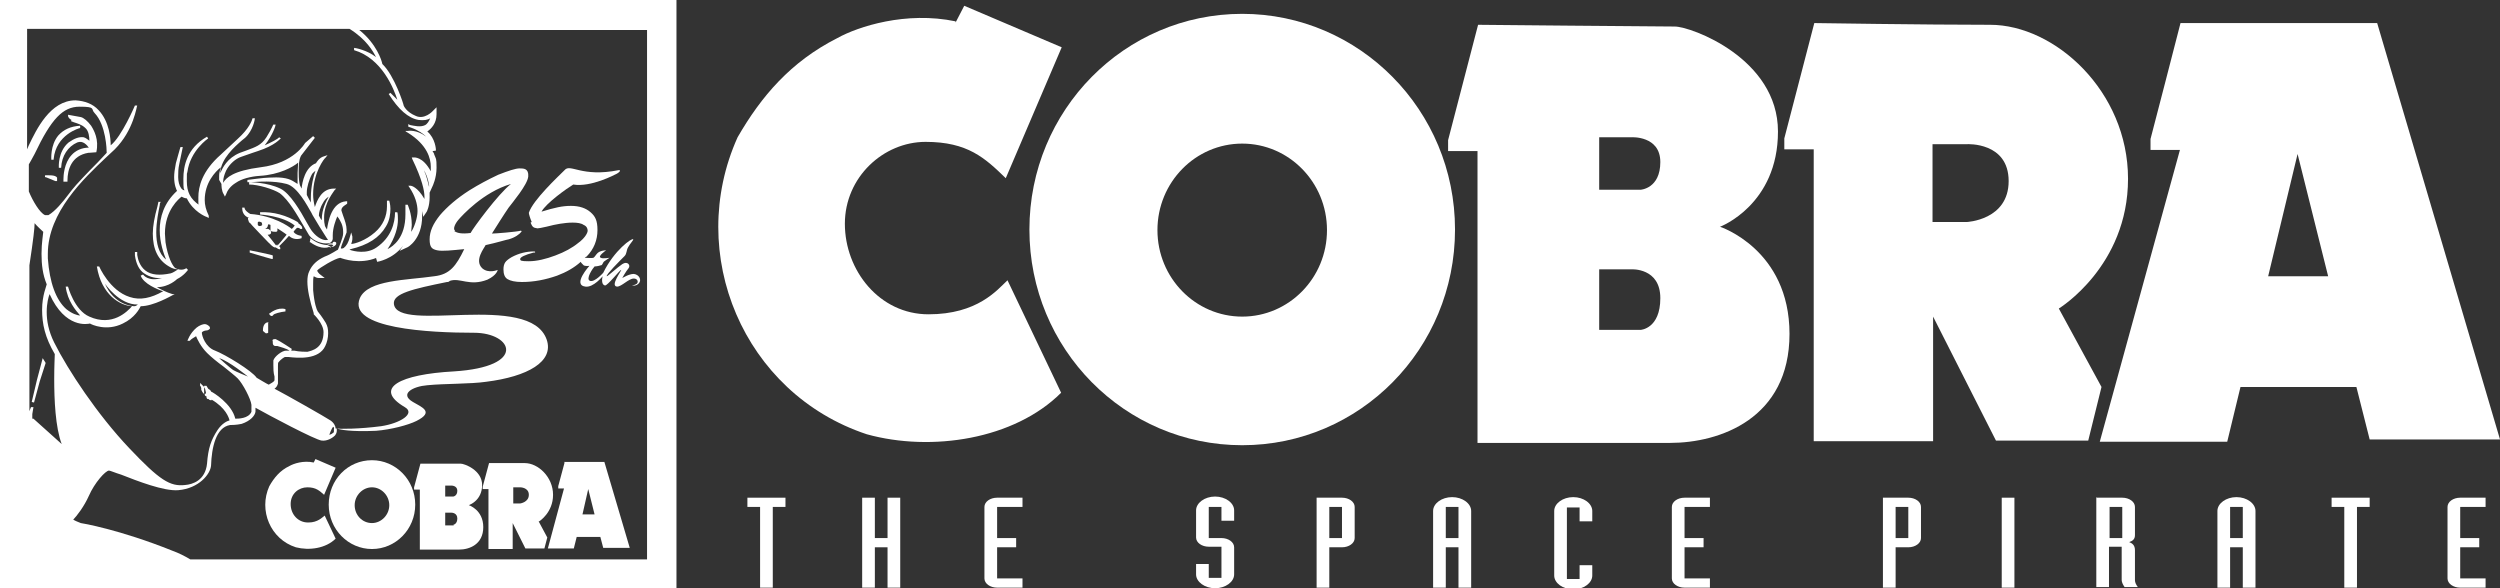 <?xml version="1.0" encoding="UTF-8"?>
<svg id="list" xmlns="http://www.w3.org/2000/svg" version="1.1" viewBox="0 0 433.5 102">
  <rect x="0" y="0" width="433.5" height="102" fill="#333333" stroke="none"/>
  <defs>
    <style>
      .cls-1 {
        fill: #fff;
        stroke-width: 0px;
      }
    </style>
  </defs>
  <g>
    <path class="cls-1" d="M57.8,42.6l-.4.2c.1,0,.2,0,.2,0,.4,0,.7-.4.7-.5h0c0-.1,0-.2,0-.2,0-.1-.3-.3-.6-.1v.2c-.1,0-.2,0-.2,0,0,0-.3,0-.3,0l-.5.2c0,0,.2,0,.2,0h.7Z"/>
    <path class="cls-1" d="M57.2,42.9h.2c0-.1-.2-.2-.2-.2l-.4-.2h0c-1.7-.1-2.7-1-2.7-1l-.3-.2v.3c0,0-.1.4-.1.4h.1c2.1,1.5,3.3.8,3.3.8Z"/>
    <path class="cls-1" d="M9.3,27.6c.4-4.3,4.5-5.4,4.6-5.4v-.4c-1.7.1-2.9.7-3.8,1.7-1.4,1.7-1.2,4.1-1.2,4.2h.4Z"/>
    <path class="cls-1" d="M47.3,44.9h0c0-.2,0-.4,0-.6h0c0-.1-4-.9-4-.9v.4c2.4.7,3.7,1.1,3.8,1.1h0Z"/>
    <path class="cls-1" d="M12.3,21l.5.2c.6.2,1.4.4,2,1,.6.5.7,1.6.7,2.2s0,0,0,0c-.3-.2-.6-.5-1-.6-.8-.1-1.6.2-2.6.9-1.9,1.6-1.7,4.3-1.7,4.4h.4c.1-2.1,1.2-3.7,2.8-4.4,1-.4,1.7.5,2,.9-1.2,0-2.3.5-3,1.3-1.3,1.4-1.4,3.6-1.4,4.2s0,.2,0,.2v.2s.7,0,.7,0v-.2c0-1.9.7-4.3,3.6-4.8h.1s1.3-.1,1.3-.1h0c.5-2.2-.4-3.8-.9-4.6-.6-.8-1.3-1.4-1.8-1.5l-2.2-.4v.2s0,.4.6.7Z"/>
    <path class="cls-1" d="M7.8,30.7c.2,0,1,.4,1.8.7h.3c0,.1,0-.1,0-.1v-.5c-.3-.5-1.5-.4-2.1-.4h0s0,0,0,0v.4c0,0,0,0,0,0Z"/>
    <path class="cls-1" d="M51.8,38.6c-2.2-1.3-4.4-1.9-6.7-1.8v.4s3.9.2,6,1.9c-.1.2-.3.4-.5.6-.6-.5-3.2-2.3-7.2-2.6-.2-.1-1-.6-1-1.1h-.4s0,0,0,.1c0,.4.1,1.3,1.2,1.7,0,0-.2,0-.2,0v.2c0,0,.2.6.2.6h.1c0,.1,3.2,3.4,3.2,3.4.5.5.8.8,1.1.9,0,0,0,0,0,0,0,0,0,0,0,0,0,0,.1,0,.1,0h.1s0,0,0,0h0c.3.2.6.4.8.3h0c0,0,0-.2,0-.2,0,0,0-.2-.2-.3.3-.3,1.2-1.2,1.7-1.8.3.3,1.1.8,2.2.4v-.4s-1-.1-1.4-.7c.1-.2.5-.6.6-.7.2,0,.5,0,.5.2h.4c0,0,0,0,0,0,0,0,0,0,0,0,0,0,0,0,0,0,0-.1,0-.2,0-.2,0-.3-.4-.6-.8-.9ZM45.5,38.9c0,.2-.3.3-.5.3-.2,0-.3-.2-.3-.2,0,0,0-.2,0-.4,0-.2.3-.2.5-.1.2,0,.3.3.2.5ZM48.1,42.4c-.1,0-.2.1-.2.2,0,0-.7-.9-.7-.9,0,0-.5-.6-.8-1,.2,0,.5,0,.6-.3,0,0,0,0,0-.1,0,0,0-.2-.1-.3-.2-.2-.4-.4-.6-.3-.2,0-.3,0-.4,0,.2,0,.4-.2.5-.4,0-.1.1-.3.1-.4.2,0,.4.1.4.1,0,0,0,0,0,.2,0,.1,0,.3,0,.3v.5c.2.2.7.2.9.2.2,0,.3-.1.3-.2,0,0,0-.2,0-.4.3.2,1.4.9,1.6,1.1-.7.9-1.5,1.8-1.6,1.9Z"/>
    <polygon class="cls-1" points="7.4 62.1 7.3 62.5 6.4 65.9 5.5 69.7 5.9 69.8 6.9 66.1 7.9 63 7.9 62.9 7.4 62.1"/>
    <path class="cls-1" d="M46.6,55.9h-.3c-.8.3-.7,1.4-.7,1.5h0c0,0,.5.4.5.4h0c0,0,.3,0,.4-.1,0,0,0-.2,0-.3,0-.1,0-.7,0-1.1v-.3Z"/>
    <path class="cls-1" d="M46.8,54.3h-.1c0,.1,0,.2,0,.2,0,0,.2.3.4.3,0,0,.2,0,.3-.2h0c.1-.2,1.2-.5,2.1-.6v-.4c-1.4-.4-2.7.7-2.8.8Z"/>
    <path class="cls-1" d="M0,0v102h117.3V0H0ZM5,5h55.6c2.9,1.8,4.1,3.9,4.6,4.9-1.5-1.2-3.6-1.6-3.8-1.6v.4c4.8,1.4,6.9,6.7,7.5,8.6-.5-.5-1.2-1.2-1.2-1.2l-.3.2c1.7,2.7,3.4,4.2,5.2,4.5.9.1,1.6,0,2-.3-.2.5-.5,1-.9,1.2-.8.4-1.9.1-2.5,0-.1,0-.3-.1-.4-.2v.4c-.1,0,0,.1.4.2,1.4.5,2.2,1.1,2.7,1.6-1.7-1.3-3.1-1-3.2-1h-.4c0,.1.4.3.4.3,3.4,2.1,4,4.5,4,5.9s0,.6,0,.8c-1.4-2.6-2.9-2.4-3-2.4h-.3s.1.3.1.3c1.7,3.5,2.1,5.5,2.1,6.5s0,.3,0,.4c-1.2-2.1-2.3-2.3-2.4-2.3h-.4s.2.3.2.3c1,1.5,1.4,2.9,1.4,4.1s-.6,2.9-1.1,3.6c0-.4.1-.8.1-1.2,0-2.1-.7-3.4-.7-3.5h-.4c0,.7,0,1.2,0,1.7,0,4-2.1,5.5-3.1,6,1.4-2.1,1.8-3.9,1.8-5.1s-.1-1.2-.1-1.3h-.4c0,1.9-.7,4.4-3.2,6.1-1.7,1.2-3.9.7-4.7.4,0,0,.2-.1.2-.1,3-.7,5-2,6.1-3.9.7-1.1.8-2.3.8-3.1s-.2-1.3-.2-1.4h-.4c0,.4,0,.7,0,1,0,1.7-.7,3.3-2.1,4.5-1.6,1.4-3.5,2-4.1,2,.1-.3.2-.6.2-.8s0-.5,0-.5l-.2-.7-.2.7c-.3,1.1-.6,1.6-1.1,2,0,0-.2.1-.3.1-.1,0-.2,0-.2-.1,0-.2,1-2.7,1-2.7,0-.2,0-.3,0-.5,0-.7-.3-1.6-.6-2.4l-.3-.9s0,0,0-.1c0-.6,1-1,1-1.1v-.4c-.1,0-.1,0-.2,0h0s0,0,0,0c-2.5.2-3.1,3.5-3.3,4.9-.2-.3-.4-.6-.4-.9-.1-.4-.1-.8-.1-1.2,0-2.6,1.8-4.6,1.8-4.7l.3-.3h-.4c-2.1,0-2.9,2-3.3,3.2-.2-.8-.3-1.5-.3-2.2,0-3.8,2-6.3,2.1-6.3l.4-.5-.6.2c-.8.2-1.3,1-1.4,1.2-1.9.7-2.4,3.3-2.5,4.4-.1-.2-.2-.4-.3-.6-.1-.4-.2-1.1-.2-2.1,0-.2,0-.3,0-.5,0-.8,0-1.7.4-2.5,0,0,2.4-3.1,2.4-3.1l-.3-.3-1.4,1.2c0,0-1.9,3.5-7.7,4.2-4.7.6-6,1.8-6.5,2.7,0,0,0-.1,0-.2,0-.6.2-1.2.5-1.9.6-1.2,1.7-2.1,2.6-2.4l2-.7.9-.3c3.1-1,3.9-2.2,4-2.2l-.3-.2c-.2.3-1.4.9-2.5,1.4,1.4-1.8,1.9-3.4,1.9-3.6h0s0,0,0,0h-.4c0-.1-.2.6-1.2,2.2-.9,1.4-1.9,1.7-3.5,2.3l-1.1.4c-2.2.9-3,2.6-3.4,3.5,0,0,0-.2,0-.2s0,0,0,0c.2-2.3,2.4-4.3,3.8-5.5l.5-.4c1.4-1.3,1.7-3.2,1.7-3.4h0s0,0,0,0h-.4c-.1.4-.6,1.8-2.6,3.6l-2.9,2.7c-3.3,2.9-3.9,5.6-3.9,7.4s0,1.1.2,1.4c-1.6-1.1-2.2-2.3-2.2-4.2s0-1,.1-1.6c.5-3.7,3.6-5.8,3.6-5.8l-.2-.3s0,0,0,0c-3.5,2-4.1,5.1-4.1,7.3s.1,1.6.2,2c-.2,0-.5-.2-.6-.4-.3-.4-.5-1.1-.5-1.9s0-1.4.2-2.3l.6-2.9h-.4c0-.1-.8,2.8-.8,2.8-.2,1-.3,1.8-.3,2.4,0,1.4.4,2.2.5,2.4-2.3,2.1-3,4.6-3,6.8s.7,4.1,1.1,5.1c-1.3-1-1.7-2.9-1.7-4.7s.4-3.7.6-4.7c0-.2,0-.4.2-.6,0,0,0,0,0,0h-.4c0-.1,0-.1,0-.1,0,0-.1.4-.2.9-.5,1.8-.8,3.4-.8,4.7,0,2.7.9,4.6,2.8,5.7.6.4,1.2.5,1.6.5-.5.3-.9.6-1.3.7-1.9.4-3.4.3-4.4-.5-1-.8-1.3-2-1.4-2.7,0-.2,0-.3,0-.5h-.4s0,0,0,0c0,0,0,.3,0,.6.2,1.4.7,2.5,1.6,3.1,1,.7,2.2.9,3.1.8-2.4.7-3.2-.5-3.3-.6l-.4.2s0,0,0,0h0s0,0,0,0c.5,1.4,2.9,2.4,3.9,2.7-2.1,1.2-4,1.6-5.8,1-3.5-1.1-5.3-5.3-5.3-5.3h-.4c.8,5,4.1,6.8,6.1,6.9-.8.9-3.4,3.6-7.4,1.8-2.6-1.1-3.7-5.2-3.7-5.2h-.4c0,0,0,0,0,0h0c.3,2.5,1.8,4.2,2.5,5-.5,0-1.4-.3-2.4-1.1-1.8-1.6-2.9-4.6-3.2-8.8,0-.3,0-.5,0-.8,0-7.2,6.3-13.1,10.1-16.7l1.5-1.4c3.3-3.3,3.8-7.5,3.9-7.6h-.4s-2.3,5.4-4.2,6.9c0-1.1-.2-4.1-2.1-6.1-1-1.1-2.4-1.6-4-1.7-4.4,0-6.8,5.1-8.1,7.8l-.3.7V5ZM74.4,32.4c-.2-.8-.4-1.8-.9-2.9.3.5.7,1.3.9,2.6,0,0,0,.2,0,.3ZM54.4,54.5h0s0,0,0,0c0,0,1.7,1.6,1.7,3.1,0,0,0,0,0,0,0,2.8-2,3.2-2.8,3.4-.3,0-1.4,0-2.3-.2h-.5c0,0,0,0,0,0h-.4c0,0,0,0,0,0,0,0,0,0,0,0h.4s.1-.3.1-.3c0,0-2.1-1.4-2.8-1.7-.1,0-.4,0-.5.1,0,0-.1.2,0,.3v.2c0,.2,0,.5.4.6h.4c.6.2,1.5.4,2.1.8h-.6c-.7,0-2,1-2.2,1.7,0,.2,0,.4,0,.8,0,.6,0,1.3.2,2,0,0,0,.6,0,.6,0,.3-.7.6-1,.8-.1,0-2.1-1.2-2.1-1.2-.8-1.2-5.4-4-7.2-4.7-1.7-.6-2.3-2.6-2.3-3.1s0,0,0,0c0-.2.5-.4.8-.4.3,0,.5-.2.6-.3,0,0,0,0,0-.1,0-.1,0-.2-.1-.3-.2-.2-.5-.4-.8-.4-.3,0-.9.2-1.4.6-1.2,1-1.6,2.3-1.6,2.3h.4c.2-.3.8-.6,1.1-.8.2.5.8,1.8,1.9,2.9.7.7,1.8,1.6,2.9,2.4,1,.8,2,1.6,2.4,2,.9.9,2.3,3.6,2.4,4.6v.2c0,.2,0,.4,0,.6s0,.3,0,.4c-.5,1.2-2.3,1.2-2.8,1.2-.6-2.6-3.9-4.6-4.2-4.7,0-.1-.2-.3-.2-.3,0,0-.2-.1-.3-.2,0,0-.3-.5-.3-.5h-.4c0,.1,0,.2,0,.2,0,.1.2.3.2.5.1.4.2.6,0,.7h-.1c0,0-.1,0-.1,0,0,0,0-.2,0-.3v-.9c-.2-.2-.3-.3-.3-.3l-.4-.4v.5c.1,0,.2.4.2.4v.3c.3.6.4.7.6.7h0c0,.2,0,.3.2.4h0s.1,0,.1,0c0,0,0,0,0,0,0,.2,0,.5.3.5,0,0,0,0,.1,0,0,.1.2.2.3.2h.2s0-.1,0-.1c0,0,0,0,0,0,2.4,1.4,3,3.1,3.1,3.6-.4.1-1.3.5-2.1,1.7-1.1,1.7-1.6,3.1-1.8,5.8-.3,2.9-2.5,3.6-3.8,3.7-2.6.3-4.4-.8-9.7-6.4-5.5-5.8-10.6-13.5-13-18.3-1-2-1.3-3.8-1.3-5.3s.3-2.6.5-3.1c2.7,6,6.6,5.2,7,5.1.3.2,2.9,1.4,5.7,0,2.1-1,2.9-2.6,3.1-3,2.2,0,5.3-1.8,5.5-1.9l.4-.2h-.4c-1-.3-2-.8-2.7-1.2,2.1,0,3.5-1.4,3.5-1.4,1.2-.6,1.9-1.6,1.9-1.6l-.3-.3s-.7.6-1.9,0c-.5-.4-1.3-1.9-1.7-4.5,0-.5-.1-1-.1-1.5,0-4.1,2.5-6.1,2.9-6.4.3.2.7.3.9.3,1.1,2.3,3.3,3.2,3.4,3.2l.4.2v-.4c-.5-1-.7-1.9-.7-2.7,0-3,1.8-4.9,2.8-5.7-.2.6-.3,1.1-.3,1.5s0,.5,0,.7c0,0,.3.5.4.7,0,.2,0,1.2.4,1.8l.2.4.2-.4c.2-.6.7-1.4,1.7-2,1-.7,2.6-1.1,4.1-1.2,3.5-.2,5.9-1.6,6.7-2.3,0,.6-.1,1.2-.1,1.8s0,1.5,0,1.9c-.3-.2-.8-.5-.8-.5-1-.6-2.4-.7-4.1-.6-.9,0-3.7.4-3.8.4v.4s0,0,0,0h.6c1.4-.1,3.9-.3,6.2.3,1.9.5,3.6,3.8,4.3,5l.2.4,1.2,2,1.2,1.9s.2.3.3.4c0,0-.1,0-.1,0-.7.2-1.8-.4-2.6-1.4-.2-.2-.6-.9-1-1.6-1.1-2-2.9-5.1-4.6-5.9-2.3-1.1-5.2-1.1-5.4-1.1v.4c1.6,0,4.2.8,5.3,1.5,1.6,1.2,3.1,3.9,4.1,5.6l1,1.7c.8,1.1,2.4,1.5,3.2,1.4.7,0,.9-.6.9-.8,0-.2,0-.4,0-.6,0-1.3.5-2.6.8-3.3,0,.1.1.2.2.3.3.5.8,1.2.8,2.4s0,.2,0,.3c0,.7-.8,2.5-.9,2.8-.1,0-1.2.8-2.3,1.2-1.3.6-2.2,1.4-2.7,2.6-.2.4-.3,1-.3,1.7,0,1.4.4,3.3,1.1,5.5ZM43,65.3s-2.2-.9-2.5-1.1c-.4-.2-2.5-2.1-2.5-2.1,1.7.5,5,3.2,5,3.2ZM18.2,49.2s2.5,3.7,5.7,3.6c0,0-.3.3-.6.3-.3,0-3.5-.2-5.1-3.9ZM54,35.3c-.4-.7-.8-1.5-.8-1.5,0-.1,0-.3,0-.5,0-.8.4-2.2.9-3.1.1-.2.4-.4.6-.6-.3.8-.8,2.7-.8,4.7s0,.6,0,.9ZM55.7,38.1c-.1-.2-.3-.5-.4-.7,0,0,0,0,0-.1,0-.4.2-1.3.7-2.1.2-.4.5-.8,1-1.1-.4.7-1.2,2.2-1.2,3.9s0,0,0,.1ZM5,28.5c.1-.2.3-.5.4-.7l.6-1.1c2.9-6.1,4.9-8.2,7.8-8.2s1.9.4,2.6,1.1c2,2.1,2.1,6.4,2.1,6.9,0,0-1.6,1.7-1.6,1.7-1.6,1.6-3.8,3.9-4.4,4.7l-.7.9c-.9,1.2-2.2,2.8-3.4,3.5-.2,0-.4,0-.6,0-.9-.4-2.1-2.4-2.8-4.1v-4.7ZM5.6,72.6s0,0,0,0c0,0,0-.3,0-.8l.2-1.2h-.4c0-.1-.3.7-.3.7v-25.3c.7-4.6.9-6.5.9-7.3.4.5,1.4,1.4,1.5,1.5,0,.3-.3,1.9-.3,3.8s.2,3.6.9,5.3c0,.2-.8,1.9-.8,4.4s.5,4.8,2.2,7.7c0,.3-.1,2-.1,4.3,0,3.6.2,8.4,1.3,11.3-1-.9-4.9-4.4-4.9-4.4ZM112.3,97H33c-1-.6-2-1.1-3.1-1.5-9.2-3.7-15.8-4.8-15.9-4.8-.5-.2-1-.4-1.3-.6.6-.6,1.9-2.3,2.7-4.1,1-2.3,2.9-4.4,3.5-4.4.2,0,1.1.4,2.1.7,2.8,1.1,7.4,2.9,9.9,2.7,3.6-.3,5.6-2.8,5.7-4.3.1-3,.8-6.6,3.3-7,.2,0,1.1,0,2-.2,1.5-.5,2.3-1.4,2.4-2.1,0,0,0-.3,0-.7,2.3,1.3,10.4,5.6,11.5,5.7.9.1,1.8-.4,2.3-.9.2-.3.3-.5.3-.8s0,0,0-.1c0,0,0-.2,0-.3s0,0,0,0c.5.2,2.4.6,6.8.4,2.6-.2,5.6-1,7-1.7,3.2-1.6.9-2.4-.6-3.3-2.4-1.4,0-2.7,2.5-2.9,3-.3,7.5-.2,10.2-.6,7.2-.9,11.8-3.5,10.5-7.3-2.9-8.4-25.9-1-26.5-6.2-.2-1.8,3.3-2.6,9.2-3.8.2,0,.3,0,.5-.2,1.8-.6,3.4,1,6.5-.2,1.7-.8,1.8-1.7,1.8-1.7,0,0-1.6.7-2.7-.3-1.4-1.4.4-3.5.6-4,1.9-.4,3.8-1,4-1,1.1-.3,1.9-.9,2.2-1.3.1-.1,0-.2-.1-.2-.7.2-4.4.5-5,.5.5-.8,2.2-3.5,2.9-4.5.6-.8,3.3-4,3.4-5.4.1-1.4-.8-1.4-1.5-1.4-.7,0-1.9.4-3.7,1.1-1.7.8-3.4,1.7-5,2.7-2.2,1.4-3.9,2.9-5.1,4.3-1.2,1.5-1.8,2.8-1.8,4.2s.4,1.7,1.3,1.9c.9.2,2.6,0,4.7-.2-1.4,2.9-2.5,4.4-5.2,4.7-4.8.7-11.5.6-12.9,3.8-2.2,5.3,12.1,6,19.8,6,6.7,0,9.3,5.9-3.5,6.7-9.3.5-14.1,2.9-8.5,6.2,1.9,1.1-.8,2.8-4.1,3.3-3.8.5-7.1.5-7.9.4,0-.4-.3-1-.9-1.4-.9-.6-7.6-4.4-9.7-5.5.3-.2.5-.5.6-.9,0-.1,0-.3,0-.5,0-.3,0-.7,0-1.2,0-.4,0-.9,0-1.3s0-.6.1-.7c.4-.5.9-.8,1.1-.9.1,0,.6,0,.6,0,1.7.2,5.3.5,6.4-1.9.3-.6.5-1.4.5-2.2s-.1-1.2-.4-1.8c-.6-1-1.3-1.9-1.4-2-.2-.3-.6-1.4-.8-3.7,0-.4,0-.8,0-1.1,0-.5,0-1,.1-1.3.2.1.5.3.8.3h1.1l-.9-.7c0,0-.4-.4-.4-.6s0,0,0,0c.3-.4,3.1-2.1,4-2.2.5.2,3.4,1.2,6.3,0,0,0,0,0-.1,0l.2.7s2.7-.4,4.5-2.8c-.2.3-.6.9-.6.9l1.3-.6c.1,0,2.6-1.4,2.6-5.4s0-.9-.1-1.4c0,.2.1.3.1.5l.2,1,.6-.9c0,0,.5-.9.5-2.5s0-.5,0-.8c0,0,.5-1.1.5-1.1,0,0,.7-1.4.7-3.2s-.1-1.5-.4-2.3c0-.2-.2-.4-.3-.6.2,0,.6-.1.6-.1h0c0-.2-.1-2.1-1.5-3.3.7-.5,1.6-1.4,1.6-3s0-.2,0-.3v-.9c0,0-.7.7-.7.7,0,0-1.4,1.5-2.9.8-1.7-.7-2.1-1.8-2.1-1.8,0-.2-1.6-5.2-3.7-7.2-.1-.6-1-3.5-4-5.9h49.9v92ZM57.9,74.8c0,.1,0,.2-.2.3-.2.2-.6.3-.6.3,0,0,.4-1.2.7-1.4,0,0,.2.2.1.4,0,.2,0,.2,0,.3ZM78.9,40c-.4-.3,0-1.2.6-1.9.6-.7,4.3-4.8,9.1-6.2-2.2,1.7-6.6,7.7-7,8.5-1.6.2-2.3,0-2.8-.3Z"/>
    <path class="cls-1" d="M92,38.6c.3.7.4.9,1.2,1,.2,0,.7-.1,1.6-.3.8-.2,1.6-.4,2.3-.5.7-.1,1.4-.2,2.2-.2s1.5.1,1.9.4c.5.2.7.6.7,1s-.5,1.3-1.6,2.1c-1.1.9-2.4,1.6-4,2.2-1.6.6-3.2,1-4.6,1s-1.5-.1-1.5-.4.8-.7,2.3-1.1c0,0,0,0,.2,0,0,0,.1,0,.1-.1,0,0,0-.1-.2-.1-1.3,0-2.6.3-3.9,1-.5.3-.9.6-1.1.9-.2.3-.3.7-.3,1.2,0,.8.2,1.4.7,1.7.5.3,1.3.5,2.5.5,2.1,0,4.1-.4,6.1-1.1,1.6-.6,3-1.4,4.1-2.4,0,.1.3.4.5.6.3.2,1,.1,1,.1,0,0-3,3.3-.7,3.6,1.4.2,3-1.8,3-1.8,0,0-.4,1.4.4,1.6.4.1,2.6-2.7,2.8-2.7.2,0-2,2.8-.7,2.9.8,0,2-1.4,2.9-1.4.6,0,.8.5.6.8-.2.3-.9.4-.9.4,0,0,.7.2,1.2-.4.5-.6,0-1.5-.9-1.6-.9,0-1.9.7-2,.7,0,0,.6-1.1,1.1-1.7.4-.5-.2-1.3-1.1-.7-.9.6-2.6,2.2-2.7,2.1-.1-.3,2.2-2.6,3.1-3.5.4-.4.3-1,.6-1.5.3-.6,1-1.3.9-1.4-.2-.3-3.3,1.9-5.2,5.8,0,0-1.5,1.7-2.3,1.4-.8-.3.5-2.2.8-2.5,0,0,.5,0,1.1-.2.3,0,.3-.5.6-.7.4-.3.9-.6.9-.6,0,0-1.3.2-1.5,0-.7-.2.9-1.3.9-1.3,0,0-1,0-1.5.5-.3.3-.5.7-.7.8-.2.1-1.2,0-1.5,0,0,0,.2-.2.3-.2,1.3-1.3,1.9-2.9,1.9-4.6s-.4-2.4-1.2-3.1c-.8-.7-1.9-1.1-3.4-1.1s-2.8.3-5.1,1c.8-1.5,4.5-4.1,5.5-4.7,3.1.5,7.2-1.7,7.6-1.9.5-.3.7-.6.3-.6-6.5,1.3-8.4-1.2-9.4,0-1.1,1.1-5.5,5.2-6.2,7.4,0,.2.2.9.5,1.6Z"/>
    <path class="cls-1" d="M53.4,90.6c-1.7,0-3-1.4-3-3.2s1.4-2.9,2.9-2.9,2.1.6,2.9,1.3l2-4.7-3.5-1.5-.3.6c-1.8-.4-3.5.2-4.2.6-1.7.8-2.7,2.1-3.5,3.5-1.9,4.2.2,9.2,4.6,10.6,2.3.6,5.2.2,6.9-1.5l-1.9-4c-.4.3-1.2,1.2-2.8,1.2Z"/>
    <path class="cls-1" d="M64.5,79.8c-4.2,0-7.5,3.4-7.5,7.7s3.4,7.7,7.5,7.7,7.5-3.4,7.5-7.7-3.4-7.7-7.5-7.7ZM64.5,90.7c-1.7,0-3-1.4-3-3.1s1.4-3.1,3-3.1,3,1.4,3,3.1-1.4,3.1-3,3.1Z"/>
    <path class="cls-1" d="M81.5,87.5s2.1-.8,2.1-3.4-3.1-3.7-3.7-3.7-7,0-7,0l-1.1,4.1v.4h1v10.4h6.8c1.8,0,4.2-.9,4.2-3.9s-2.5-3.8-2.5-3.8ZM78.7,91.1h-1.5v-2.2h1.1s1,0,1,1-.7,1.1-.7,1.1ZM78.7,86.1h-1.5v-1.9h1.1s1,0,1,.9-.7,1-.7,1Z"/>
    <path class="cls-1" d="M93.5,90.4s2.4-1.5,2.4-4.6-2.6-5.5-4.9-5.5-6.2,0-6.2,0l-1.1,4.1v.4h1v10.4h4.2v-4.5l2.2,4.4h3.3l.5-1.9-1.5-2.8ZM90.2,87.3h-1.2v-2.8h1.2s1.5,0,1.5,1.3-1.5,1.5-1.5,1.5Z"/>
    <path class="cls-1" d="M97.9,80.2l-1.1,4.1v.4h1l-2.8,10.4h4.5l.5-2h4.1l.5,1.9h4.6l-4.4-14.9h-7ZM101,89.2l1-4.4,1.1,4.4h-2.1Z"/>
  </g>
  <g>
    <g>
      <path class="cls-1" d="M165.7,3.9l1.5-2.9,16.9,7.2-9.7,22.7c-3.6-3.5-6.6-6.3-13.9-6.3s-14,6.1-14,14.2,6,15.7,14.5,15.7,11.9-4.2,13.7-5.9l9.3,19.5c-8.1,8.1-22.5,10.3-33.7,7.2-21.4-7.1-31.5-31.3-22.4-51.5,4.1-7.1,9.2-13.1,17.3-17.2,3.6-2,11.9-4.7,20.5-2.9Z"/>
      <path class="cls-1" d="M215.4,2.4c-20.4,0-36.9,16.7-36.9,37.4s16.5,37.4,36.9,37.4,36.9-16.7,36.9-37.4S235.7,2.4,215.4,2.4ZM215.4,54.9c-8.1,0-14.7-6.7-14.7-15s6.6-15,14.7-15,14.7,6.7,14.7,15-6.6,15-14.7,15Z"/>
      <path class="cls-1" d="M298.3,39.3s10-3.8,10-16.5-15.1-18.2-17.9-18.2-34.1-.3-34.1-.3l-5.2,20v1.9h5.1v50.6h33.4c8.6,0,20.7-4.2,20.7-18.9s-12.1-18.6-12.1-18.6ZM284.4,57.2h-7.1v-10.5h5.6s5-.3,5,5-3.4,5.5-3.4,5.5ZM284.4,32.9h-7.1v-9.1h5.6s5-.3,5,4.3-3.4,4.8-3.4,4.8Z"/>
      <path class="cls-1" d="M357,53.5s12-7.3,12-22.5-12.7-26.7-23.9-26.7-30.5-.3-30.5-.3l-5.2,20v1.9h5.1v50.6h20.7v-21.6l10.9,21.5h16l2.3-9.3-7.4-13.6ZM340.9,38.5h-5.8v-13.5h6s7.2-.4,7.2,6.4-7.3,7.1-7.3,7.1Z"/>
      <path class="cls-1" d="M412.2,4h-34.1c0,.1-5.2,20.1-5.2,20.1v1.9h5.1l-13.9,50.6h22.1l2.3-9.5h20.1l2.3,9.1h22.6L412.2,4ZM393.3,47.9l5.1-21.2,5.3,21.2h-10.4Z"/>
    </g>
    <path class="cls-1" d="M131.8,87.9h-2.2v-1.6h6.6v1.6h-2.2v14h-2.2v-14Z"/>
    <path class="cls-1" d="M149.5,86.3h2.2v7h2.2v-7h2.2v15.6h-2.2v-7h-2.2v7h-2.2v-15.6Z"/>
    <path class="cls-1" d="M177.3,87.9h-4.4v5.4h3.3v1.6h-3.3v5.4h4.4v1.6h-4.4c-1.2,0-2.2-.7-2.2-1.6v-12.4c0-.9,1-1.6,2.2-1.6h4.4v1.6Z"/>
    <path class="cls-1" d="M207.4,97.8h2.2v2.4h2.2v-5.4h-2.2c-1.2,0-2.2-.7-2.2-1.6v-4.7c0-1.3,1.5-2.4,3.3-2.4s3.3,1.1,3.3,2.4v1.8h-2.2v-2.4h-2.2v5.4h2.2c1.2,0,2.2.7,2.2,1.6v4.7c0,1.3-1.5,2.4-3.3,2.4s-3.3-1.1-3.3-2.4v-1.8Z"/>
    <path class="cls-1" d="M228.3,86.3h4.4c1.2,0,2.2.7,2.2,1.6v5.4c0,.9-1,1.6-2.2,1.6h-2.2v7h-2.2v-15.6ZM230.5,93.3h2.2v-5.4h-2.2v5.4Z"/>
    <path class="cls-1" d="M248.5,88.6c0-1.3,1.5-2.4,3.3-2.4s3.3,1.1,3.3,2.4v13.3h-2.2v-7h-2.2v7h-2.2v-13.3ZM250.7,93.3h2.2v-5.4h-2.2v5.4Z"/>
    <path class="cls-1" d="M269.5,88.6c0-1.3,1.5-2.4,3.3-2.4s3.3,1.1,3.3,2.4v1.8h-2.2v-2.4h-2.2v12.4h2.2v-2.4h2.2v1.8c0,1.3-1.5,2.4-3.3,2.4s-3.3-1.1-3.3-2.4v-11Z"/>
    <path class="cls-1" d="M296.5,87.9h-4.4v5.4h3.3v1.6h-3.3v5.4h4.4v1.6h-4.4c-1.2,0-2.2-.7-2.2-1.6v-12.4c0-.9,1-1.6,2.2-1.6h4.4v1.6Z"/>
    <path class="cls-1" d="M326.5,86.3h4.4c1.2,0,2.2.7,2.2,1.6v5.4c0,.9-1,1.6-2.2,1.6h-2.2v7h-2.2v-15.6ZM328.7,93.3h2.2v-5.4h-2.2v5.4Z"/>
    <path class="cls-1" d="M347.1,86.3h2.2v15.6h-2.2v-15.6Z"/>
    <path class="cls-1" d="M363.6,86.3h4.4c1.2,0,2.2.7,2.2,1.6v4.9c0,.7-.4,1-1,1.2.5.2,1,.5,1,1.4v5.2c0,.4.2.8.5,1.2h-2.3c-.2-.3-.5-.8-.5-1.2v-5.8h-2.2v7h-2.2v-15.6ZM365.8,93.3h2.2v-5.4h-2.2v5.4Z"/>
    <path class="cls-1" d="M384.5,88.6c0-1.3,1.5-2.4,3.3-2.4s3.3,1.1,3.3,2.4v13.3h-2.2v-7h-2.2v7h-2.2v-13.3ZM386.7,93.3h2.2v-5.4h-2.2v5.4Z"/>
    <path class="cls-1" d="M406.5,87.9h-2.2v-1.6h6.6v1.6h-2.2v14h-2.2v-14Z"/>
    <path class="cls-1" d="M431,87.9h-4.4v5.4h3.3v1.6h-3.3v5.4h4.4v1.6h-4.4c-1.2,0-2.2-.7-2.2-1.6v-12.4c0-.9,1-1.6,2.2-1.6h4.4v1.6Z"/>
  </g>
</svg>